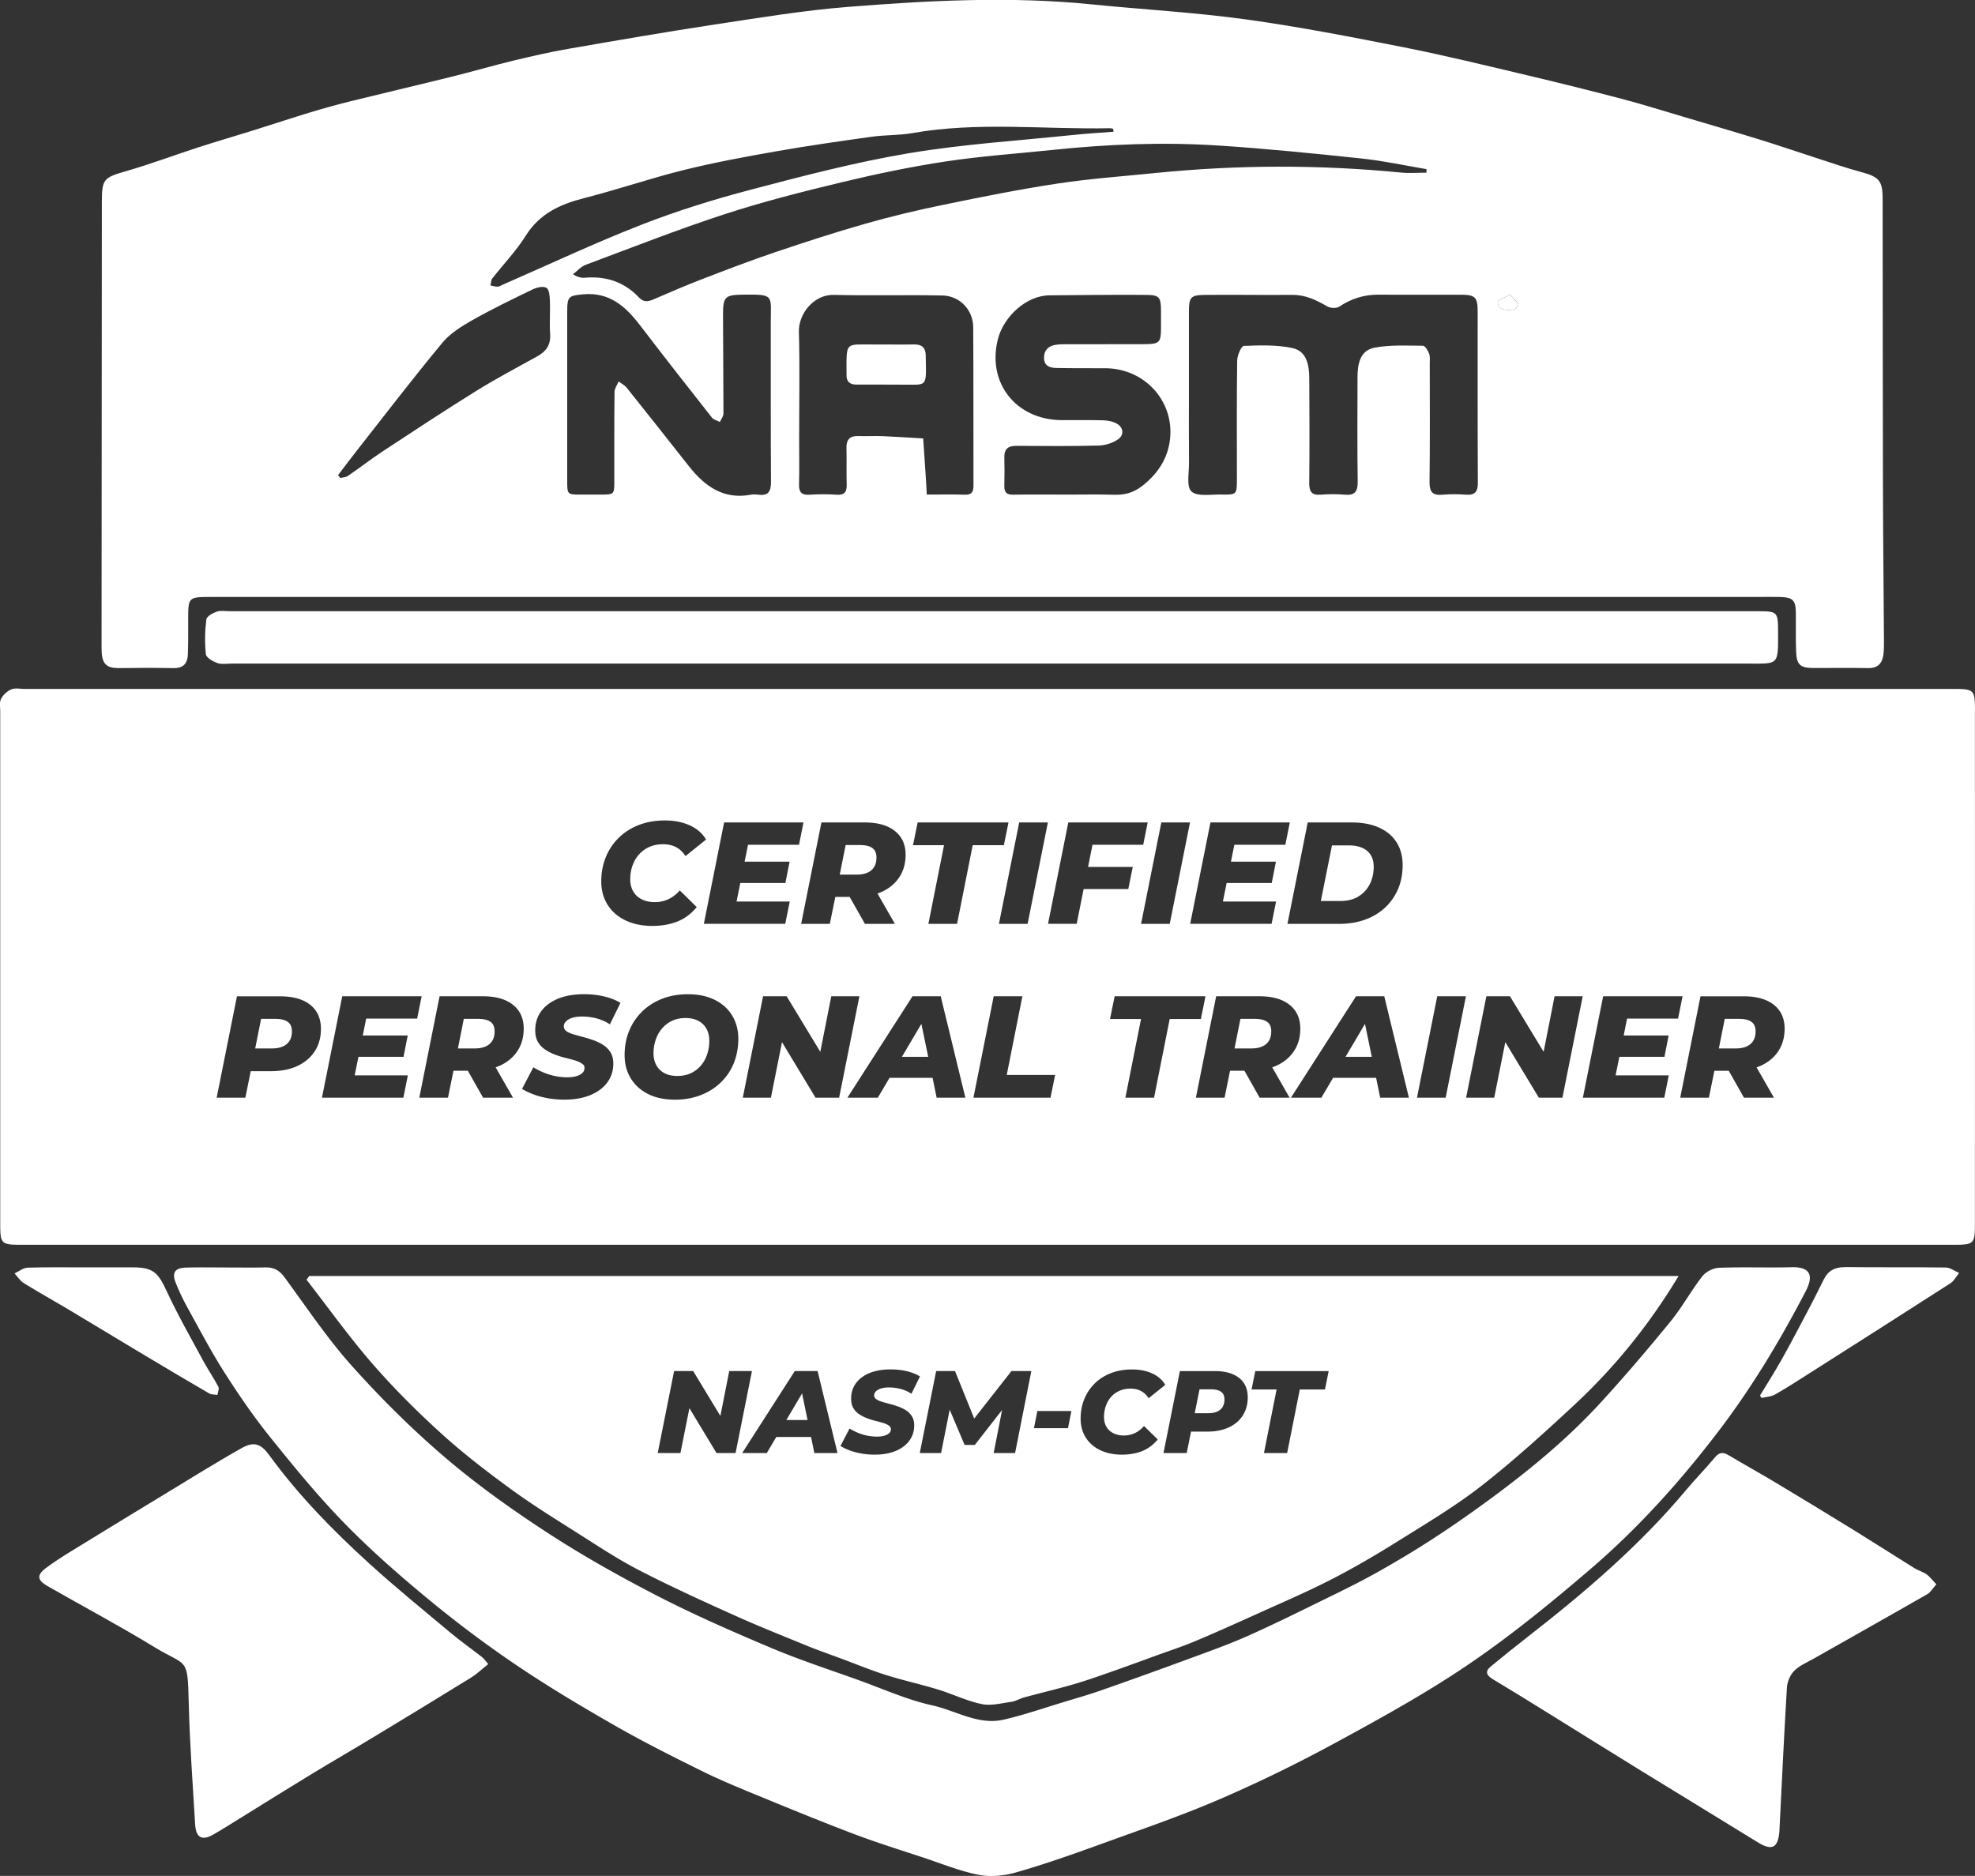 <?xml version="1.0" encoding="UTF-8"?>
<svg data-bbox="-0.006 -0.044 533.046 506.439" viewBox="0 0 533.05 506.37" xmlns="http://www.w3.org/2000/svg" data-type="color">
    <rect x="0" y="0" width="533.05" height="506.37" fill="#333333" stroke="none"/>
    <g>
        <path d="M238.59 94.53c-2.55 0-5.1-.02-7.66 0 2.55-.02 5.1 0 7.66 0 2.45 0 4.9-.04 7.35.01-2.45-.05-4.9-.01-7.35-.01" fill="#ffffff" data-color="1"/>
        <path d="M366.65 241.97a8.15 8.15 0 0 0 3.05-3.3c.7-1.38 1.06-2.95 1.06-4.69 0-1.23-.25-2.26-.76-3.11s-1.26-1.51-2.27-1.97c-1-.47-2.25-.7-3.73-.7h-4.5l-3.01 15.01h5.24c1.95 0 3.6-.41 4.93-1.23Z" fill="#ffffff" data-color="1"/>
        <path d="M472.44 281.83c.93-.78 1.39-1.93 1.39-3.44 0-1.17-.37-2.03-1.11-2.56s-1.81-.8-3.19-.8h-4.02l-1.59 7.98h4.59q2.535 0 3.93-1.17Z" fill="#ffffff" data-color="1"/>
        <path d="M132.11 281.83c.93-.78 1.39-1.93 1.39-3.44 0-1.17-.37-2.03-1.11-2.56s-1.81-.8-3.19-.8h-4.02l-1.59 7.98h4.59q2.535 0 3.93-1.17Z" fill="#ffffff" data-color="1"/>
        <path d="M235.17 234.91c.93-.78 1.39-1.93 1.39-3.44 0-1.17-.37-2.03-1.11-2.56s-1.81-.8-3.19-.8h-4.02l-1.59 7.98h4.59q2.535 0 3.93-1.17Z" fill="#ffffff" data-color="1"/>
        <path d="M77.38 281.83c.94-.78 1.41-1.93 1.41-3.44 0-1.17-.38-2.03-1.13-2.56-.76-.53-1.81-.8-3.17-.8h-4.02l-1.59 7.98h4.55c1.69 0 3.01-.39 3.95-1.17Z" fill="#ffffff" data-color="1"/>
        <path fill="#ffffff" d="m368.41 276.38-5.25 8.89h7.08z" data-color="1"/>
        <path d="M533.04 191.94c0-5.83-.18-5.97-6.05-5.97H6.69c-1.23 0-2.59-.32-3.64.12-1.11.46-2.21 1.5-2.77 2.56-.47.89-.22 2.2-.22 3.32v138.2c0 5.66.22 5.84 5.89 5.84h521.22c5.64 0 5.86-.18 5.86-5.88.01-46.07.01-92.13 0-138.2Zm-168.19 30.07c2.84 0 5.29.46 7.35 1.39s3.64 2.25 4.73 3.97 1.64 3.77 1.64 6.14-.42 4.61-1.27 6.55-2.03 3.61-3.54 5q-2.265 2.085-5.4 3.21c-2.09.74-4.38 1.11-6.88 1.11h-14l5.47-27.37h11.89Zm-38.16 0h21.43l-1.21 6.02h-13.76l-.92 4.57h12.14l-1.13 5.75h-12.17l-1.01 5h14.35l-1.21 6.02h-21.97L326.7 222Zm-5.51 0-5.47 27.37h-7.74l5.47-27.37zm-38.36 0-5.47 27.37h-7.74l5.47-27.37zm-49.42 0q5.235 0 8.13 2.31c1.93 1.54 2.89 3.68 2.89 6.41 0 2.29-.55 4.3-1.66 6-1.11 1.71-2.67 3.03-4.69 3.97a15 15 0 0 1-1.23.49l4.69 8.19h-8.09l-4.11-7.27h-3.88l-1.48 7.27h-7.74l5.47-27.37h11.69Zm-16.54 0-1.21 6.02h-13.76l-.92 4.57h12.14l-1.13 5.75h-12.17l-1.01 5h14.35l-1.21 6.02h-21.97l5.47-27.37h21.43Zm-53.33 9.31c.83-2.01 2.01-3.75 3.52-5.22s3.32-2.61 5.42-3.42 4.42-1.21 6.98-1.21 4.77.44 6.73 1.33 3.41 2.16 4.38 3.83l-5.55 4.46c-.65-1.04-1.48-1.84-2.48-2.38-1-.55-2.2-.82-3.58-.82s-2.54.23-3.62.7-2.01 1.13-2.8 1.99-1.38 1.87-1.8 3.03-.63 2.42-.63 3.77c0 1.23.27 2.3.8 3.23s1.3 1.64 2.31 2.15c1 .51 2.2.76 3.58.76 1.23 0 2.4-.25 3.54-.76q1.695-.765 3.15-2.4l4.57 4.5c-1.54 1.85-3.31 3.16-5.32 3.93s-4.22 1.15-6.65 1.15c-2.79 0-5.23-.51-7.31-1.52-2.09-1.02-3.69-2.43-4.81-4.24s-1.68-3.9-1.68-6.28.42-4.56 1.25-6.57Zm-78.57 52.43c-1.11 1.72-2.67 3.05-4.69 3.99q-3.03 1.41-7.17 1.41h-5.43l-1.45 7.16h-7.74l5.47-27.37h11.57c3.57 0 6.32.77 8.23 2.31 1.92 1.54 2.87 3.7 2.87 6.49 0 2.29-.55 4.3-1.66 6.02Zm25.08-4.22-1.13 5.75H96.74l-1.01 5h14.35l-1.21 6.02H86.9l5.47-27.37h21.43l-1.21 6.02H98.83l-.92 4.57h12.14Zm28.43 16.77h-8.09l-4.11-7.27h-3.88l-1.48 7.27h-7.74l5.47-27.37h11.69q5.235 0 8.13 2.31c1.93 1.54 2.89 3.68 2.89 6.41 0 2.29-.55 4.3-1.66 6-1.11 1.71-2.67 3.03-4.69 3.97a15 15 0 0 1-1.23.49l4.69 8.19Zm14.41-17.95c.48.34 1.12.63 1.92.86.79.23 1.66.48 2.6.72.94.25 1.88.54 2.83.88s1.82.77 2.62 1.29c.79.52 1.44 1.19 1.94 1.99.49.81.74 1.81.74 3.01 0 1.96-.55 3.66-1.64 5.12s-2.63 2.59-4.59 3.4c-1.97.81-4.3 1.21-6.98 1.21q-2.34 0-4.5-.39c-1.43-.26-2.74-.61-3.91-1.06-1.17-.44-2.18-.93-3.01-1.45l3.05-5.83q1.41.855 2.91 1.47c1 .4 2.03.71 3.07.92s2.1.31 3.17.31c.96 0 1.79-.1 2.48-.31s1.22-.49 1.6-.86q.57-.54.57-1.29c0-.75-.24-.91-.72-1.25s-1.11-.63-1.9-.86c-.78-.23-1.65-.47-2.6-.7q-1.425-.345-2.85-.9c-.95-.36-1.83-.82-2.62-1.37-.8-.55-1.43-1.23-1.9-2.05s-.7-1.86-.7-3.11c0-1.96.53-3.66 1.6-5.12s2.59-2.59 4.56-3.4 4.31-1.21 7.02-1.21c1.93 0 3.74.2 5.44.61q2.535.6 4.38 1.74l-2.85 5.79c-1.04-.7-2.21-1.23-3.5-1.58s-2.61-.53-3.97-.53c-1.07 0-1.97.12-2.7.35q-1.095.345-1.68.96c-.39.4-.59.85-.59 1.35q0 .78.72 1.29Zm45.16 8.66a15.1 15.1 0 0 1-3.52 5.2c-1.53 1.47-3.34 2.61-5.44 3.42s-4.4 1.21-6.9 1.21c-2.82 0-5.23-.51-7.25-1.52-2.02-1.02-3.58-2.43-4.69-4.24s-1.66-3.9-1.66-6.28.42-4.59 1.25-6.59 2.01-3.73 3.52-5.2q2.265-2.205 5.4-3.42c2.09-.81 4.39-1.21 6.92-1.21 2.79 0 5.21.51 7.25 1.52q3.075 1.53 4.71 4.26c1.09 1.83 1.64 3.91 1.64 6.26s-.41 4.59-1.23 6.59m22.07 9.29-9.05-14.99-2.99 14.99h-7.59l5.47-27.37h6.37l9.08 14.99 2.96-14.99h7.59l-5.47 27.37zm32.69 0-1.1-5.36h-11.61l-3.16 5.36h-8.21l17.56-27.37h7.62l6.65 27.37h-7.74Zm5.51-46.92h-7.74l4.22-21.23h-8.37l1.25-6.14h24.52l-1.25 6.14h-8.41zm25.22 46.92h-20.8l5.47-27.37h7.74l-4.22 21.23h13.06zm-.67-46.92 5.47-27.37h21.43l-1.21 6.02h-13.69l-1.19 5.98h12.06l-1.21 5.98h-12.05l-1.87 9.38h-7.74Zm28.62 46.92h-7.74l4.22-21.23h-8.37l1.25-6.14h24.52l-1.25 6.14h-8.41zm28.5 0-4.11-7.27h-3.88l-1.48 7.27h-7.74l5.47-27.37h11.69q5.235 0 8.13 2.31c1.93 1.54 2.89 3.68 2.89 6.41 0 2.29-.55 4.3-1.66 6-1.11 1.71-2.67 3.03-4.69 3.97a15 15 0 0 1-1.23.49l4.69 8.19h-8.09Zm32.53 0-1.1-5.36H359.8l-3.16 5.36h-8.21l17.56-27.37h7.62l6.65 27.37h-7.74Zm17.67 0h-7.74l5.47-27.37h7.74zm31.52 0h-6.37l-9.05-14.99-2.99 14.99h-7.59l5.47-27.37h6.37l9.08 14.99 2.96-14.99h7.59zm28.66-16.77-1.13 5.75h-12.17l-1.01 5h14.35l-1.21 6.02h-21.97l5.47-27.37h21.43l-1.21 6.02h-13.76l-.92 4.57h12.14Zm29.66 4.13c-1.11 1.71-2.67 3.03-4.69 3.97a15 15 0 0 1-1.23.49l4.69 8.19h-8.09l-4.11-7.27h-3.88l-1.48 7.27h-7.74l5.47-27.37h11.69q5.235 0 8.13 2.31c1.93 1.54 2.89 3.68 2.89 6.41 0 2.29-.55 4.3-1.66 6Z" fill="#ffffff" data-color="1"/>
        <path d="M188.47 275.56c-.96-.51-2.13-.76-3.48-.76s-2.52.25-3.58.74c-1.06.5-1.96 1.19-2.72 2.07a9.2 9.2 0 0 0-1.72 3.07 11.4 11.4 0 0 0-.59 3.66c0 1.2.25 2.26.76 3.19s1.24 1.64 2.19 2.15 2.12.76 3.5.76 2.56-.25 3.62-.74a8 8 0 0 0 2.72-2.07c.76-.89 1.32-1.91 1.7-3.07q.57-1.74.57-3.66c0-1.2-.25-2.26-.76-3.19s-1.25-1.64-2.21-2.15" fill="#ffffff" data-color="1"/>
        <path fill="#ffffff" d="m248.68 276.38-5.25 8.89h7.09z" data-color="1"/>
        <path d="M341.72 281.83c.93-.78 1.39-1.93 1.39-3.44 0-1.17-.37-2.03-1.11-2.56s-1.81-.8-3.19-.8h-4.02l-1.59 7.98h4.59q2.535 0 3.93-1.17Z" fill="#ffffff" data-color="1"/>
        <path d="M31.52 180.35c5.1-.08 10.21-.1 15.32 0 2.65.05 3.77-1.28 3.86-3.66.12-3.16.09-6.33.09-9.49 0-6.01.03-6.05 6.18-6.06h417.58c1.94 0 3.88-.05 5.82 0 3.56.11 4.29.86 4.33 4.37.04 3.47-.07 6.95.07 10.42s1.12 4.36 4.46 4.38c5 .03 10.01-.06 15.01.03 2.56.04 3.77-1.26 4.08-3.59.16-1.21.17-2.44.16-3.67-.09-14.19-.25-28.38-.28-42.58-.06-25.63-.05-51.27-.08-76.9 0-4.83-1.01-5.88-5.75-7.15-4.11-1.1-8.13-2.51-12.19-3.82-5.03-1.62-10.04-3.35-15.09-4.91-6.9-2.13-13.83-4.15-20.75-6.2-5.45-1.61-10.87-3.32-16.36-4.77-8.56-2.25-17.16-4.39-25.78-6.43-11.08-2.62-22.15-5.34-33.31-7.55-14.19-2.8-28.41-5.58-42.74-7.55-13.83-1.9-27.81-2.66-41.71-4.06-21.85-2.2-43.67-1.03-65.45.69-12.17.96-24.28 2.98-36.37 4.81-13.1 1.99-26.16 4.25-39.21 6.52-5.01.87-9.98 2.01-14.92 3.2-5.54 1.34-11.01 2.95-16.55 4.32-8.99 2.23-18.01 4.33-27 6.55-3.75.93-7.47 1.95-11.17 3.07-5.15 1.56-10.25 3.27-15.39 4.87-4.96 1.55-9.96 3-14.9 4.6-6.47 2.1-12.85 4.51-19.39 6.39-6.04 1.74-6.59 2.1-6.6 8.27-.03 39.62-.06 79.25-.08 118.87 0 1.12-.02 2.25.08 3.37.23 2.39 1.45 3.65 4.01 3.61Zm173.07-46.82c-.62-.09-1.28-.11-1.89 0-7.44 1.41-12.51-2.29-16.79-7.72-5.58-7.08-11.16-14.15-16.79-21.19-.55-.69-1.43-1.1-2.16-1.65-.38.94-1.09 1.88-1.1 2.82-.09 8.03-.05 16.06-.06 24.09 0 3.59-.03 3.6-3.61 3.63-1.81.01-3.61 0-5.42 0-3.67-.01-3.68-.01-3.68-3.81v-22.73c0-7.67-.01-15.34 0-23 0-3.98.47-4.16 4.29-4.52 7.21-.67 11.57 3.37 15.51 8.54 6.34 8.31 12.79 16.53 19.26 24.74.46.59 1.42.79 2.14 1.17.34-.75.97-1.5.97-2.25 0-8.93-.11-17.86-.12-26.79 0-4.74.59-5.26 5.32-5.32 8.68-.11 7.56.12 7.57 7.42.03 14.34-.05 28.69.06 43.03.02 2.65-.69 3.94-3.5 3.53Zm55.83 0c-3.33-.1-6.66-.03-10.28-.03-.09-1.59-.15-2.91-.24-4.23-.24-3.64-.48-7.28-.73-10.92-3.65-.21-7.31-.47-10.96-.62-2.17-.09-4.34.06-6.51-.02-2.3-.08-3.3.9-3.24 3.22.09 3.25-.04 6.5.06 9.74.06 1.99-.45 3.03-2.72 2.87-2.43-.17-4.88-.15-7.32 0-2.13.13-2.88-.67-2.82-2.78.11-4.15.03-8.3.03-12.45 0-9.56.2-19.14-.07-28.69-.14-5 4.11-10.16 9.42-10.02 9.75.25 19.52-.03 29.28.16 4.73.09 8.32 3.88 8.35 8.57.09 14.26.03 28.51.07 42.77 0 1.64-.46 2.5-2.31 2.44Zm55.26-14.18c-.77 4.86-3.43 8.73-7.42 11.84-2.39 1.86-4.81 2.46-7.7 2.36-4.06-.14-8.13-.04-12.2-.04-4.97-.01-9.94-.07-14.91.02-1.79.03-2.42-.67-2.38-2.38.06-2.52.07-5.05 0-7.58-.07-2.31.94-3.23 3.24-3.22 7.41.05 14.82.11 22.23-.08 1.76-.04 3.74-.67 5.18-1.65 1.89-1.3 1.47-3.49-.67-4.47-1.02-.47-2.25-.67-3.39-.7-3.7-.09-7.41-.02-11.11-.04-12.39-.07-20.34-10.2-17.15-22.1 1.57-5.83 7.55-11.53 13.85-11.59 8.67-.09 17.35-.17 26.02-.12 3.63.02 4.04.61 4.08 4.13.02 1.62 0 3.25 0 4.87-.01 3.85-.42 4.28-4.42 4.3-7.05.03-14.1 0-21.15.02-.99 0-2 0-2.97.17-1.91.36-3.06 1.47-3.03 3.53.03 2.22 1.62 2.67 3.33 2.71 4.43.09 8.85.05 13.28.07 10.8.06 18.97 9.32 17.29 19.93Zm91.92-39.8c.94 1.04 1.81 1.73 2.21 2.63.12.26-1.16 1.68-1.64 1.6-1.55-.24-3.85.16-3.9-2.28 0-.52 1.78-1.08 3.32-1.95Zm-13.24 0c3.8.03 4.45.71 4.46 4.44.02 15.43-.04 30.85.05 46.28.01 2.46-.75 3.44-3.23 3.26-2.07-.15-4.17-.19-6.23.01-2.72.26-3.61-.69-3.58-3.46.14-10.64.06-21.29.06-31.93 0-.9.13-1.88-.17-2.68-.32-.84-1.09-2.14-1.68-2.14-4.37-.03-8.85-.29-13.1.53-3.89.75-4.55 4.45-4.55 7.97-.01 9.38-.09 18.76.05 28.14.04 2.69-.74 3.81-3.52 3.56-2.15-.19-4.34-.17-6.5 0-2.46.19-3.08-.9-3.06-3.17.09-9.38.07-18.76.01-28.14-.02-3.56-.6-7.44-4.59-8.28-4.23-.89-8.71-.74-13.07-.57-.67.03-1.78 2.54-1.8 3.92-.15 10.64-.07 21.29-.07 31.93 0 4.28 0 4.35-4.28 4.27-2.75-.06-6.4.62-7.99-.83-1.41-1.29-.63-5.07-.66-7.75-.06-6.04-.02-12.09-.02-18.13V84.05c0-3.74.49-4.4 4.1-4.44 7.95-.08 15.9.05 23.85-.01 3.52-.02 6.43 1.39 9.36 3.1.84.49 2.49.59 3.25.08 3.27-2.17 6.74-3.28 10.68-3.24 7.41.07 14.82-.02 22.23.03Zm-65.65-40.28c12.96.85 25.9 2.15 38.82 3.52 5.86.62 11.66 1.89 17.48 2.87v.95c-2.29 0-4.6.19-6.87-.03-22.1-2.16-44.19-2.11-66.28.12-8.8.89-17.64 1.52-26.38 2.84-10.24 1.55-20.42 3.59-30.57 5.68-7.15 1.47-14.27 3.15-21.28 5.15-8.23 2.34-16.37 4.99-24.48 7.73-6.48 2.19-12.88 4.64-19.27 7.1-4.45 1.71-8.85 3.59-13.22 5.49-1.53.67-2.82 1.07-4.16-.35-3.98-4.24-8.94-5.88-14.69-5.37-.94.08-1.91-.17-3.17-.93 1.14-.87 2.15-2.08 3.44-2.56 12.48-4.66 24.89-9.55 37.55-13.68 10.43-3.4 21.11-6.1 31.78-8.66 9.2-2.21 18.49-4.14 27.84-5.56 9.45-1.43 19.01-2.09 28.53-3.08 14.94-1.57 29.93-2.2 44.92-1.22Zm-195.8 35.85c2.99-3.84 6.43-7.39 8.99-11.49 3.76-6 9.3-8.51 15.8-10.16 8.99-2.29 17.79-5.33 26.79-7.56 8.22-2.04 16.57-3.58 24.92-5.05 8.62-1.52 17.3-2.75 25.97-3.96 3.57-.5 7.25-.34 10.8-.96 17.77-3.15 35.65-.96 53.47-1.33.26 0 .52.1.78.15l.12.8c-3.63.28-7.28.49-10.9.87-14.81 1.55-29.74 2.47-44.4 4.94-14.37 2.42-28.56 6.13-42.67 9.85-10.01 2.63-19.95 5.73-29.58 9.49-12.57 4.91-24.8 10.68-37.18 16.08-.5.22-.99.57-1.5.59-.64.03-1.3-.21-1.95-.33.17-.65.15-1.44.53-1.93Zm-36.72 46.66c7.68-9.77 15.24-19.64 23.16-29.21 2.09-2.53 5.14-4.44 8.05-6.1 5.32-3.01 10.84-5.68 16.34-8.34 1.11-.54 2.86-.95 3.74-.44.75.44.89 2.27.94 3.51.12 2.97-.15 5.96.06 8.92.21 2.94-1.05 4.73-3.49 6.08-5.52 3.05-11.1 6-16.45 9.32-8.48 5.27-16.82 10.77-25.17 16.26-3.23 2.13-6.29 4.51-9.49 6.7-.55.38-1.35.37-2.04.54-.2-.26-.4-.52-.6-.77 1.65-2.16 3.27-4.33 4.95-6.46Z" fill="#ffffff" data-color="1"/>
        <path d="M246.81 92.98c-3.61.06-7.22-.01-10.82.01-7.94.05-7.54-1.02-7.51 7.94v.27c-.04 1.82.89 2.62 2.66 2.61 2.62-.02 5.23 0 7.85 0v.02c1.26 0 2.53.01 3.79 0 7.74-.08 7.22 1.22 7.07-7.94-.03-1.95-.97-2.94-3.04-2.91m-8.22 1.55c-2.55 0-5.1-.03-7.66 0 2.55-.02 5.1 0 7.66 0 2.45 0 4.9-.04 7.35.01-2.45-.05-4.9-.01-7.35-.01" fill="#ffffff" data-color="1"/>
        <path fill="#ffffff" d="m216.48 376.13-4.25 7.18h5.73z" data-color="1"/>
        <path d="M329.34 380.53c.76-.63 1.14-1.56 1.14-2.78 0-.95-.31-1.64-.92-2.07s-1.46-.65-2.56-.65h-3.25l-1.29 6.45h3.68c1.37 0 2.43-.32 3.19-.95Z" fill="#ffffff" data-color="1"/>
        <path d="M463.76 386.42c9.09-11.92 16.75-24.69 23.63-37.94 1.95-3.76 1.62-6.56-3.83-6.41-6.53.17-13.08-.1-19.61.15-1.56.06-3.55 1.07-4.5 2.3-3.06 3.93-5.46 8.38-8.61 12.23-6.12 7.48-12.39 14.86-18.93 21.98-9.26 10.09-19.85 18.71-30.89 26.77-4.84 3.53-9.76 6.95-14.79 10.2-4.86 3.14-9.84 6.1-14.89 8.93-4.42 2.47-8.98 4.7-13.54 6.93-7 3.42-13.99 6.91-21.11 10.07-5.28 2.34-10.75 4.28-16.18 6.28-7.68 2.83-15.39 5.6-23.12 8.31-3.45 1.21-6.98 2.22-10.48 3.28-5.32 1.61-10.59 3.45-16 4.69-6.86 1.58-12.87-2.43-19.24-3.84-6.88-1.51-13.45-4.5-20.13-6.9-7.8-2.8-15.7-5.37-23.33-8.59-10.28-4.33-20.53-8.81-30.45-13.9-10.17-5.23-20.2-10.85-29.79-17.08-9.61-6.25-19.04-12.95-27.75-20.38-8.95-7.63-17.36-15.99-25.21-24.75-6.69-7.47-12.3-15.92-18.26-24.02-1.36-1.85-2.91-2.67-5.15-2.61-3.37.08-6.74.02-10.11.02-3.78 0-7.56-.08-11.34.03-2.98.09-3.82 1.4-2.69 4.19a61 61 0 0 0 3.13 6.59c3.23 5.84 6.33 11.77 9.91 17.4 3.82 6 7.86 11.91 12.31 17.45 6.43 8.01 12.96 16 20.12 23.34s14.93 14.15 22.85 20.68c7.6 6.27 15.52 12.21 23.68 17.72 8.58 5.79 17.51 11.11 26.5 16.26 7.58 4.34 15.42 8.27 23.25 12.15 4.92 2.44 10.01 4.54 15.09 6.63 8.74 3.59 17.48 7.19 26.31 10.53 6.18 2.34 12.51 4.3 18.79 6.38 4.92 1.63 9.78 3.64 14.84 4.61 3.24.62 6.95.21 10.16-.72 7.51-2.15 14.9-4.76 22.26-7.43 10.9-3.95 21.9-7.69 32.53-12.28 10.81-4.66 21.43-9.88 31.77-15.51 12.14-6.61 24.31-13.32 35.71-21.1 11.31-7.7 21.98-16.43 32.39-25.34 12.95-11.07 24.32-23.7 34.68-37.28Z" fill="#ffffff" data-color="1"/>
        <path d="M474.27 164.99H62.17c-1.23 0-2.54-.26-3.65.11-1.1.37-2.73 1.28-2.83 2.11-.38 3.1-.47 6.3-.12 9.4.1.92 1.9 1.95 3.11 2.37 1.19.42 2.62.14 3.95.14h408.73c8.7 0 8.57.74 8.54-8.48-.02-5.54-.11-5.65-5.63-5.65" fill="#ffffff" data-color="1"/>
        <path d="M130.2 447.38c-2.88-2.25-5.88-4.36-8.68-6.7-7.32-6.13-14.74-12.16-21.8-18.58-9.86-8.96-19.17-18.47-27.04-29.29-2.21-3.04-4.08-3.8-7.37-1.96-6.9 3.86-13.61 8.08-20.38 12.18-7.21 4.37-14.42 8.75-21.59 13.17-3.71 2.29-7.52 4.48-10.99 7.1-2.52 1.91-2.26 3.27.46 4.83 9.61 5.51 19.41 10.71 28.86 16.48 8.8 5.37 8.97 2.38 9.27 14.92.26 11.01 1.08 22 1.73 33 .21 3.5 1.85 4.4 4.8 2.73 2.47-1.4 4.86-2.93 7.27-4.42 6.47-4 12.91-8.04 19.41-11.99 5.55-3.37 11.17-6.62 16.72-9.98 8.76-5.3 17.51-10.62 26.22-16 1.61-.99 2.99-2.33 4.69-3.67-.72-.83-1.09-1.41-1.6-1.82Z" fill="#ffffff" data-color="1"/>
        <path d="M519.98 424.97c-.98-.7-2.22-1.01-3.25-1.65-5.35-3.32-10.65-6.74-16.01-10.05-7.09-4.37-14.2-8.69-21.34-12.98-4.28-2.56-8.64-4.98-12.93-7.53-1.51-.9-2.5-.68-3.64.69-2.46 2.97-5.19 5.72-7.67 8.68-12.6 15.07-27.43 27.73-42.86 39.74q-5.025 3.915-9.93 7.98c-1.73 1.44-1.02 2.48.65 3.48 4.89 2.92 9.73 5.93 14.57 8.93 8.54 5.29 17.06 10.62 25.62 15.89 10.38 6.39 20.8 12.71 31.17 19.12 3.86 2.39 5.53 1.62 5.9-2.93.04-.51.05-1.02.07-1.53.63-12.44 1.2-24.88 1.96-37.3.1-1.57.89-3.44 1.99-4.52 1.47-1.45 3.55-2.31 5.4-3.36 10.17-5.77 20.36-11.49 30.5-17.31.86-.49 1.41-1.51 2.44-2.65-1.07-1.12-1.76-2.07-2.66-2.72Z" fill="#ffffff" data-color="1"/>
        <path d="M39.41 366.06c5.67 3.39 11.35 6.76 17.06 10.08.61.35 1.47.27 2.22.4.1-.74.54-1.66.25-2.2-1.27-2.41-2.83-4.66-4.12-7.05-3.36-6.24-6.9-12.42-9.87-18.85-2.28-4.94-3.68-6.33-9.01-6.33H23.07c-5.21.01-10.42-.09-15.62.08-1.19.04-2.36 1.01-3.53 1.55.82.89 1.51 2 2.5 2.62 3.89 2.41 7.89 4.63 11.82 6.97 7.07 4.23 14.11 8.51 21.18 12.74Z" fill="#ffffff" data-color="1"/>
        <path d="M498 342.05c-2.68-.04-4.52.89-5.71 3.21-1.33 2.61-2.6 5.25-3.97 7.83-2.45 4.65-4.88 9.31-7.45 13.89-1.85 3.3-3.9 6.5-5.86 9.74.15.21.31.42.46.63 1.22-.29 2.58-.33 3.62-.93 3.18-1.8 6.25-3.79 9.33-5.76 12.69-8.07 25.37-16.13 38.01-24.27.97-.62 1.56-1.83 2.33-2.77-1.19-.51-2.37-1.45-3.56-1.47-9.07-.13-18.14 0-27.21-.12Z" fill="#ffffff" data-color="1"/>
        <path d="M408.16 83.79c.48.08 1.76-1.34 1.64-1.6-.41-.9-1.28-1.59-2.21-2.63-1.54.87-3.33 1.42-3.32 1.95.04 2.44 2.35 2.04 3.9 2.28Z" fill="#ffffff" data-color="1"/>
        <path d="M83.47 344.42c-.25.34-.49.68-.74 1.02 5.89 7.57 11.48 15.42 17.76 22.65 5.78 6.65 12.07 12.92 18.6 18.85 5.92 5.38 12.31 10.29 18.78 15.01 5.81 4.25 11.95 8.04 18.03 11.9 5.46 3.46 10.88 7.06 16.62 10.02 8.35 4.31 16.91 8.21 25.48 12.07 6.53 2.95 13.2 5.6 19.84 8.32 2.99 1.22 6.05 2.28 9.08 3.41 4.05 1.5 8.05 3.16 12.16 4.46 4.63 1.46 9.4 2.5 14.05 3.92 3.98 1.22 7.8 3.1 11.84 3.94 2.52.52 5.34-.24 8-.61 1.18-.17 2.28-.87 3.45-1.19 4.41-1.2 8.86-2.25 13.25-3.52 3.39-.98 6.73-2.16 10.06-3.33 4.19-1.47 8.35-3 12.52-4.52 3.42-1.24 6.89-2.37 10.24-3.78 5.58-2.34 11.1-4.83 16.61-7.32 6.82-3.09 13.73-6.03 20.38-9.46 6.21-3.19 12.25-6.75 18.17-10.46 7.56-4.73 15.28-9.32 22.29-14.8 8.62-6.74 16.75-14.14 24.78-21.59 10.94-10.16 20.31-21.66 28.33-34.98H83.47Zm109.91 47.8-7.31-12.11-2.42 12.11h-6.13l4.42-22.12h5.15l7.34 12.11 2.39-12.11h6.13l-4.42 22.12zm26.41 0-.89-4.33h-9.38l-2.56 4.33h-6.64l14.19-22.12h6.16l5.37 22.12h-6.26Zm25.62-3.29c-.88 1.18-2.12 2.1-3.71 2.75s-3.47.98-5.64.98c-1.26 0-2.48-.11-3.63-.32-1.16-.21-2.21-.49-3.16-.85q-1.425-.54-2.43-1.17l2.46-4.71c.76.46 1.54.86 2.35 1.19s1.64.57 2.48.74 1.7.25 2.56.25c.78 0 1.45-.08 2.01-.25s.99-.4 1.3-.69c.3-.29.46-.64.46-1.04s-.2-.74-.58-1.01c-.39-.27-.9-.51-1.53-.7q-.945-.285-2.1-.57c-.77-.19-1.54-.43-2.31-.73-.77-.29-1.47-.66-2.12-1.11a4.96 4.96 0 0 1-1.53-1.66c-.38-.66-.57-1.5-.57-2.51 0-1.58.43-2.96 1.3-4.14.86-1.18 2.09-2.1 3.68-2.75s3.48-.98 5.67-.98c1.56 0 3.02.16 4.39.49q2.055.495 3.54 1.41l-2.31 4.68c-.84-.57-1.79-1-2.83-1.28s-2.11-.43-3.21-.43c-.86 0-1.59.09-2.18.28s-1.04.45-1.36.77c-.32.33-.47.69-.47 1.09 0 .42.19.77.58 1.04s.91.51 1.55.7 1.34.38 2.1.58 1.52.44 2.29.71 1.47.62 2.12 1.04c.64.42 1.16.96 1.56 1.61q.6.975.6 2.43c0 1.58-.44 2.96-1.33 4.14Zm28.56 3.29h-5.78l2.27-11.61-7.36 9.43h-2.75l-4.03-9.52-2.32 11.7h-5.75l4.42-22.12h5.09l5.18 12.81 10.05-12.81h5.37zm14.28-6.7h-9.19l.92-4.64h9.19zm19.94 6.21q-2.43.93-5.37.93-3.375 0-5.91-1.23c-1.69-.82-2.98-1.96-3.89-3.43-.91-1.46-1.36-3.15-1.36-5.07s.34-3.69 1.01-5.31 1.62-3.03 2.84-4.22 2.68-2.11 4.38-2.76 3.58-.98 5.64-.98 3.86.36 5.43 1.07c1.58.72 2.76 1.75 3.54 3.1l-4.49 3.6c-.53-.84-1.2-1.48-2.01-1.93-.81-.44-1.77-.66-2.89-.66s-2.05.19-2.92.57-1.63.92-2.26 1.61-1.12 1.51-1.45 2.45c-.34.94-.51 1.95-.51 3.05 0 .99.22 1.86.65 2.61q.645 1.125 1.86 1.74c.81.41 1.77.62 2.89.62.99 0 1.94-.21 2.86-.62s1.76-1.06 2.54-1.94l3.7 3.63c-1.24 1.5-2.68 2.55-4.3 3.18Zm27.25-9.65c-.9 1.39-2.16 2.46-3.79 3.22s-3.57 1.14-5.8 1.14h-4.39l-1.17 5.78h-6.26l4.42-22.12h9.35c2.89 0 5.1.62 6.65 1.86s2.32 2.99 2.32 5.24c0 1.85-.45 3.48-1.34 4.87Zm22.16-7.01h-6.79l-3.41 17.16h-6.26l3.41-17.16h-6.76l1.01-4.96h19.81z" fill="#ffffff" data-color="1"/>
    </g>
</svg>
